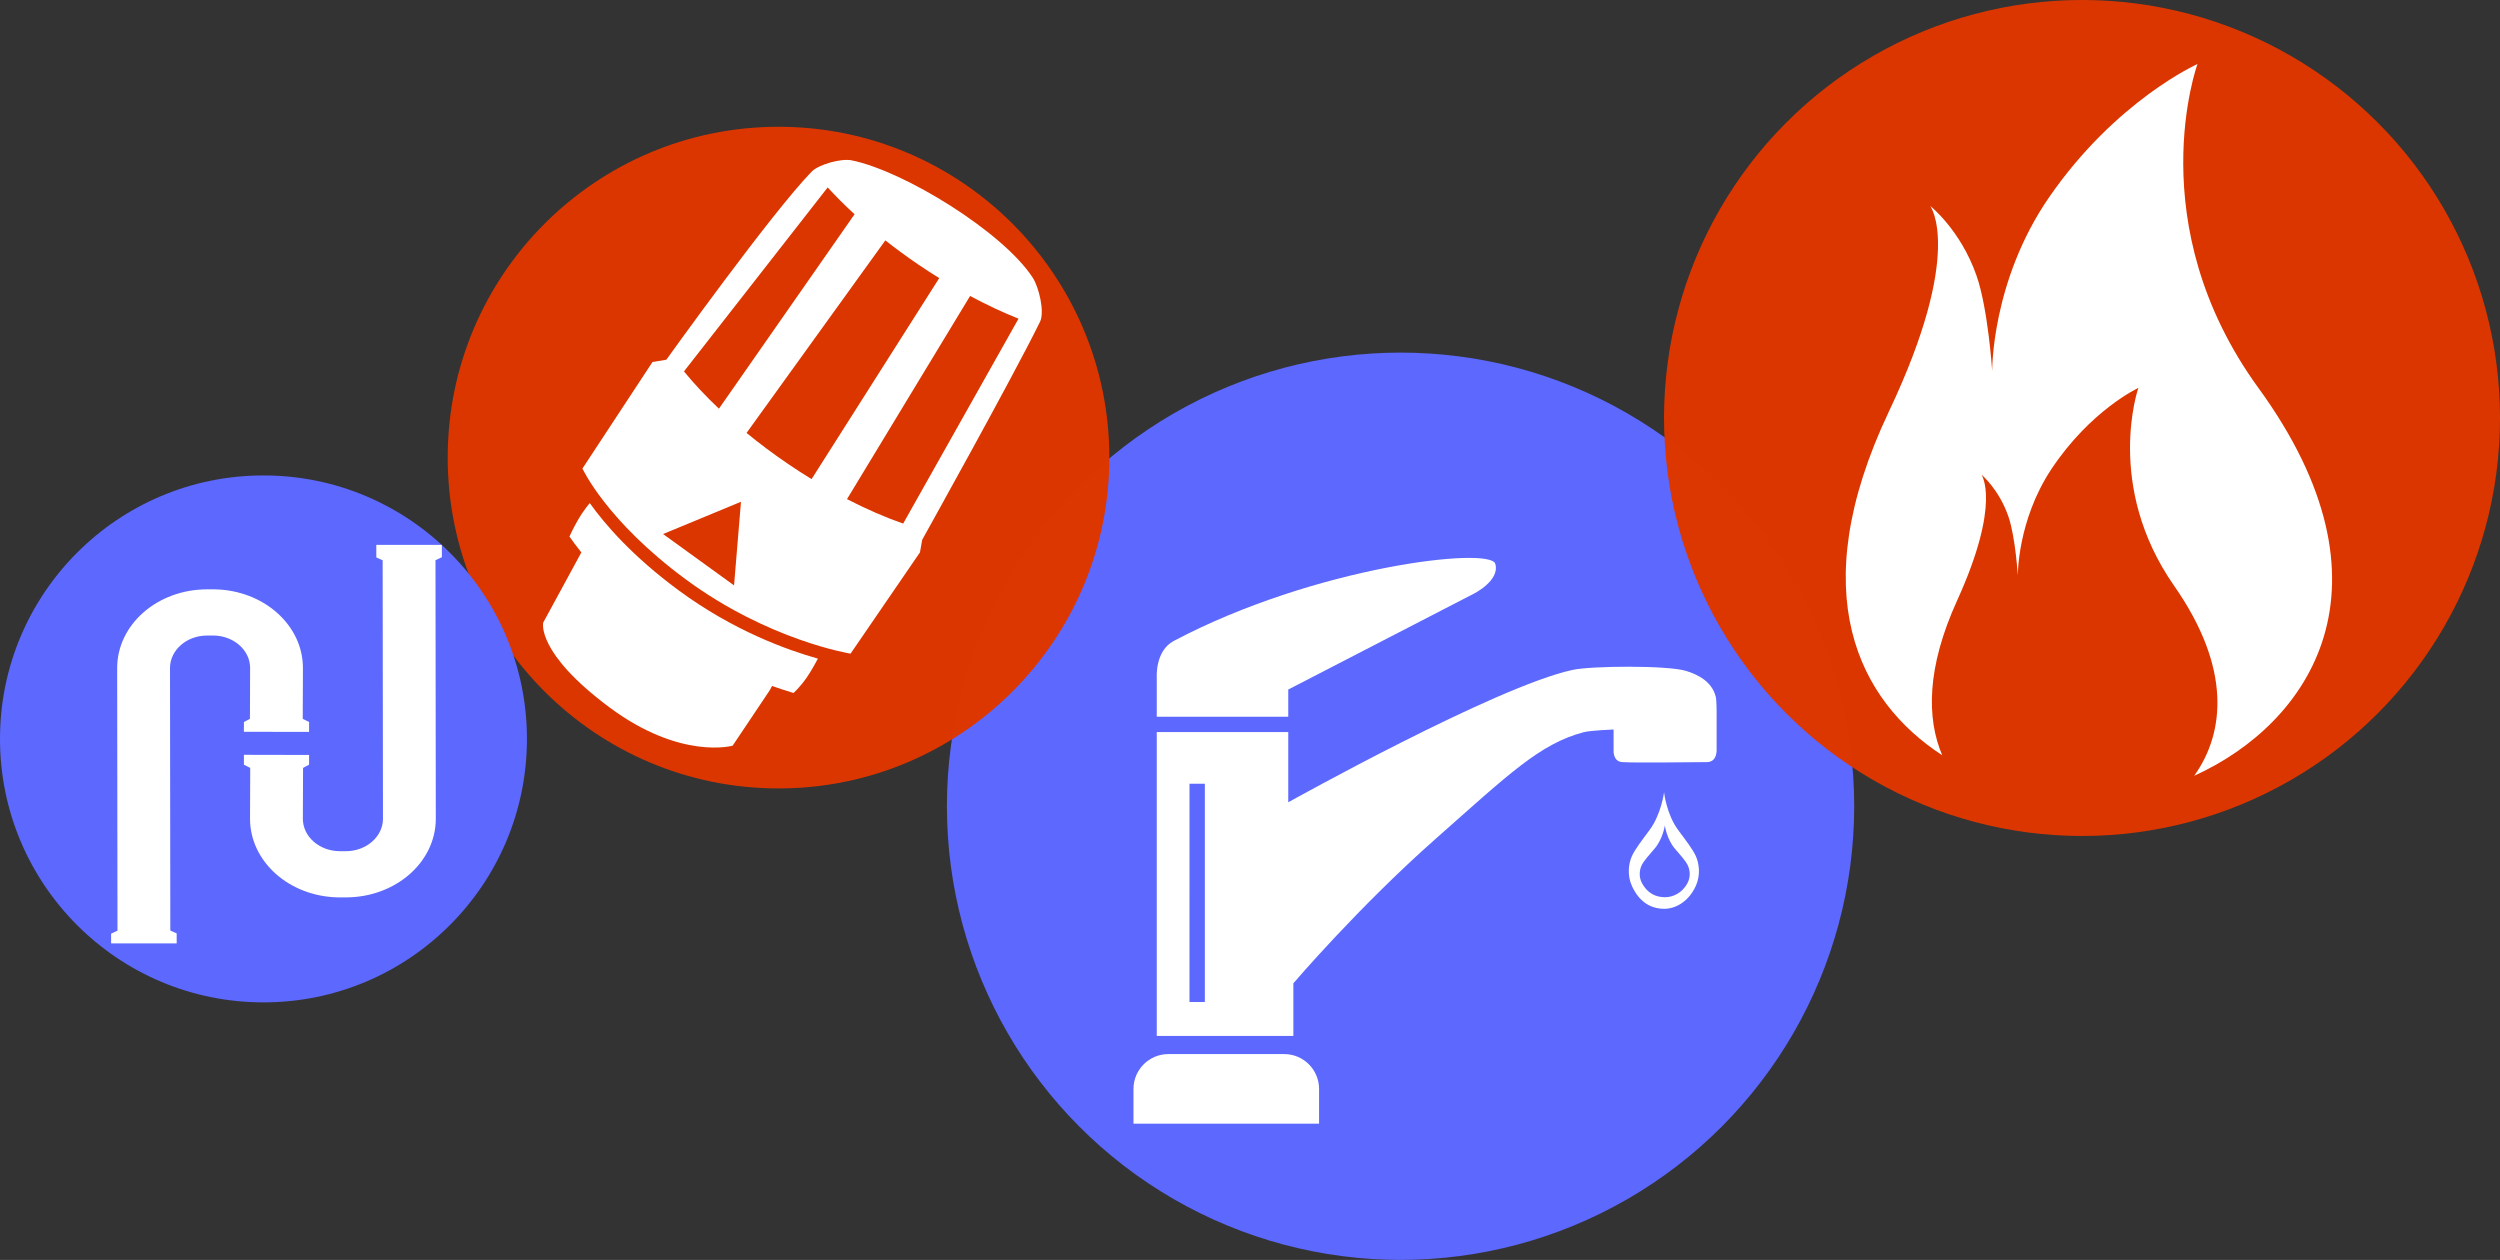 <?xml version="1.0" encoding="UTF-8" standalone="no"?>
<svg
   xmlns:dc="http://purl.org/dc/elements/1.1/"
   xmlns:cc="http://creativecommons.org/ns#"
   xmlns:rdf="http://www.w3.org/1999/02/22-rdf-syntax-ns#"
   xmlns:svg="http://www.w3.org/2000/svg"
   xmlns="http://www.w3.org/2000/svg"
   xmlns:sodipodi="http://sodipodi.sourceforge.net/DTD/sodipodi-0.dtd"
   xmlns:inkscape="http://www.inkscape.org/namespaces/inkscape"
   width="477.006mm"
   height="240.393mm"
   viewBox="0 0 477.006 240.393"
   version="1.1"
   id="svg970"
   inkscape:version="1.0.1 (3bc2e813f5, 2020-09-07)"
   sodipodi:docname="parts.svg">
  <rect x="0" y="0" width="477.006" height="240.393" fill="#333333" stroke="none"/>
  <defs
     id="defs964" />
  <sodipodi:namedview
     id="base"
     pagecolor="#ffffff"
     bordercolor="#666666"
     borderopacity="1.0"
     inkscape:pageopacity="0.0"
     inkscape:pageshadow="2"
     inkscape:zoom="0.0875"
     inkscape:cx="-2133.6593"
     inkscape:cy="704.68515"
     inkscape:document-units="mm"
     inkscape:current-layer="layer1"
     inkscape:document-rotation="0"
     showgrid="false"
     inkscape:pagecheckerboard="true"
     inkscape:window-width="1920"
     inkscape:window-height="1027"
     inkscape:window-x="1912"
     inkscape:window-y="-8"
     inkscape:window-maximized="1"
     fit-margin-top="0"
     fit-margin-left="0"
     fit-margin-right="0"
     fit-margin-bottom="0" />
  <g
     inkscape:label="Ebene 1"
     inkscape:groupmode="layer"
     id="layer1"
     transform="translate(98.274,58.964)">
    <circle
       style="opacity:0.994;fill:#5d69ff;fill-opacity:1;stroke-width:22.451"
       id="path1533"
       cx="168.955"
       cy="94.872"
       r="86.557" />
    <circle
       style="opacity:0.994;fill:#dd3700;fill-opacity:1;stroke-width:11.929"
       id="path1535"
       cx="50.271"
       cy="28.348"
       r="63.122" />
    <circle
       style="opacity:0.994;fill:#dd3700;fill-opacity:1;stroke-width:14.859"
       id="path1537"
       cx="298.979"
       cy="20.789"
       r="79.753" />
    <circle
       style="opacity:0.994;fill:#5d69ff;fill-opacity:1;stroke-width:9.11"
       id="path1539"
       cx="-48.003"
       cy="82.021"
       r="50.271" />
    <path
       fill="#ffffff"
       d="m 262.112,19.601 c 14.492,-30.565 7.898,-39.279 7.898,-39.279 0,0 5.758,4.552 8.818,13.239 2.236,6.335 3.011,18.262 3.011,18.262 0,0 -0.176,-17.134 10.855,-33.136 12.749,-18.487 28.317,-25.431 28.317,-25.431 0,0 -11.123,30.517 11.647,61.831 27.43,37.72 9.941,63.887 -12.273,73.972 5.912,-8.284 7.07,-20.635 -3.806,-36.215 -13.373,-19.141 -6.845,-37.797 -6.845,-37.797 0,0 -9.142,4.245 -16.63,15.549 -6.472,9.779 -6.371,20.252 -6.371,20.252 0,0 -0.456,-7.285 -1.764,-11.16 -1.801,-5.305 -5.184,-8.093 -5.184,-8.093 0,0 3.872,5.323 -4.632,24.016 -5.848,12.847 -5.831,22.506 -2.846,29.531 -15.846,-10.328 -26.651,-30.803 -10.193,-65.541 z"
       id="path251"
       style="stroke-width:0.144" />
    <g
       id="g261"
       transform="matrix(0.136,0,0,0.136,-1027.95,-136.658)">
      <path
         fill="#ffffff"
         d="m 8458.732,1522.303 c 0,0 -2.729,-37.814 23.895,-51.855 197.523,-104.361 443.693,-132.67 451.031,-108.24 7.037,23.432 -29.982,41.932 -29.982,41.932 l -260.438,134.525 v 38.193 h -184.506 z"
         id="path253" />
      <path
         fill="#ffffff"
         d="m 8426.074,2147.752 v -48.828 c 0,-26.879 21.992,-48.816 48.861,-48.816 h 162.705 c 26.891,0 48.807,21.938 48.807,48.816 v 48.828 z"
         id="path255" />
      <path
         fill="#ffffff"
         d="m 9170.451,1682.785 c 0,0 -3.91,30.877 -20.338,52.996 -10.259,13.859 -20.605,27.041 -25.043,37.217 -4.135,9.549 -6.756,25.793 0.279,41.23 10.7,23.281 27.073,32.068 45.605,32.068 14.471,0 33.336,-8.787 44.037,-32.068 7.067,-15.438 4.479,-31.682 0.312,-41.23 -4.448,-10.176 -14.804,-23.357 -25.054,-37.217 -16.425,-22.119 -19.798,-52.996 -19.798,-52.996 z m 15.201,79.147 c 7.348,8.561 14.729,16.662 17.854,22.938 2.986,5.875 4.845,15.877 -0.192,25.363 -7.574,14.354 -21.036,19.789 -31.393,19.789 -13.183,0 -24.838,-5.436 -32.477,-19.789 -5.006,-9.486 -3.201,-19.488 -0.226,-25.363 3.18,-6.275 10.561,-14.377 17.898,-22.938 11.71,-13.623 14.46,-32.617 14.46,-32.617 0,0 2.42,18.994 14.076,32.617 z"
         id="path257" />
      <path
         fill="#ffffff"
         d="m 8643.238,1598.377 h -184.506 v 426.301 h 191.66 v -73.881 c 0,0 91.791,-107.594 200.49,-203.479 100.899,-89.104 145.228,-132.611 206.828,-148.793 10.131,-2.598 41.941,-3.779 41.941,-3.779 v 30.016 c 0,0 -0.794,14.879 12.141,15.717 19.691,1.301 101.404,0 118.777,0 15.309,0 13.631,-18.779 13.631,-18.779 v -51.354 c 0,0 0.034,-16.543 -1.181,-21.432 -5.178,-21.25 -24.956,-31.35 -41.952,-36.453 -26.289,-7.852 -132.131,-7.111 -158.881,-1.342 -107.562,23.098 -398.949,185.73 -398.949,185.73 v -98.472 z M 8526.2,1670.85 v 306.16 h -21.54 l 0.021,-306.16 z"
         id="path259" />
    </g>
    <path
       fill="#ffffff"
       d="m 14.259,37.028 c 2.811,3.95 8.047,10.08 16.96,16.651 10.43,7.69 20.727,11.392 26.567,13.024 0,0 -1.254,2.378 -2.197,3.701 -1.368,1.93 -2.468,2.852 -2.468,2.852 -1.223,-0.367 -2.598,-0.806 -4.095,-1.343 l -0.367,0.732 -7.145,10.669 c 0,0 -9.919,2.801 -23.52,-7.326 C 3.96,65.529 5.37,59.832 5.37,59.832 l 7.276,-13.385 -0.075,-0.11 c -0.865,-1.078 -1.593,-2.068 -2.191,-2.936 0,0 0.612,-1.38 1.598,-3.108 1.102,-1.924 2.281,-3.266 2.281,-3.266 z m 28.849,-0.251 -1.323,15.953 -13.54,-9.799 z m 20.907,28.974 13.243,-19.325 0.427,-2.404 c 0,0 17.329,-31.085 22.473,-41.573 0.939,-1.911 -0.216,-6.616 -1.371,-8.41 -5.593,-8.652 -24.49,-20.371 -34.587,-22.413 -1.946,-0.394 -6.247,0.757 -7.632,2.184 -7.705,7.936 -27.704,35.864 -27.704,35.864 l -2.639,0.432 -13.365,20.324 c 0,0 4.496,9.927 19.714,21.152 15.873,11.695 31.44,14.169 31.44,14.169 z m -4.366,-88.953 c 1.558,1.697 3.268,3.411 5.131,5.117 l -25.879,37.1 c -2.523,-2.388 -4.762,-4.777 -6.671,-7.116 z m 17.18,14.638 c 1.371,0.93 2.742,1.814 4.108,2.659 L 56.574,32.453 c -1.536,-0.94 -3.073,-1.933 -4.611,-2.982 -2.763,-1.881 -5.367,-3.84 -7.793,-5.83 l 26.478,-36.738 c 1.962,1.539 4.024,3.056 6.18,4.532 z m 9.993,6.073 c 3.166,1.697 6.272,3.149 9.241,4.331 L 74.051,40.938 c -3.394,-1.184 -7.002,-2.749 -10.714,-4.669 z"
       id="path249"
       style="stroke-width:0.159" />
    <g
       id="g271"
       transform="matrix(0.147,0,0,0.147,-1088.529,-159.088)">
      <g
         id="g265">
        <path
           fill="#ffffff"
           d="m 7129.384,1614.158 0.229,-65.145 v 0 c 0,0 0.01,-0.33 0.01,-0.867 -0.024,-55.605 -50.783,-100.781 -114.04,-102.053 -1.081,-0.014 -1.279,0 -2.336,-0.014 -2.712,0 -7.474,0 -7.996,0 -64.479,0.014 -116.706,45.66 -116.738,102.066 0,0.342 0,0.65 0,0.9 l 0.4,340.014 -8.275,3.938 0.01,12.602 h 85.104 l -0.025,-12.959 -8.23,-3.674 -0.402,-340.768 c 0,-0.182 -0.01,-0.344 -0.012,-0.49 0.311,-23.047 21.747,-41.637 48.173,-41.672 0.268,-0.02 2.503,0 4.718,0 1.108,0 2.21,0 3.043,0 h 0.994 c 26.057,0.498 47.085,19.178 47.052,42.109 v 0.174 l -0.229,65.838 -7.822,4.16 -0.032,12.656 84.614,0.141 0.026,-12.797 z"
           id="path263" />
      </g>
      <g
         id="g269">
        <path
           fill="#ffffff"
           d="m 7309.938,1388.309 h -85.079 l 0.01,16.379 8.231,3.678 0.407,335.42 c 0,0.182 0,0.336 0.01,0.479 -0.319,23.064 -21.729,41.65 -48.155,41.676 -0.272,0.014 -2.508,0 -4.729,0 -1.121,0 -2.216,0 -3.052,0 h -0.985 c -26.059,-0.498 -47.079,-19.176 -47.053,-42.08 v -0.209 l 0.249,-65.813 7.798,-4.172 0.038,-12.635 -84.608,-0.176 -0.038,12.811 8.231,4.172 -0.241,65.154 v 0 c 0,0 -0.01,0.314 -0.01,0.867 0.05,55.578 50.771,100.762 114.047,102.045 1.075,0.01 1.291,0 2.335,0.01 2.725,0 7.474,0 8.016,0 64.478,-0.01 116.707,-45.688 116.731,-102.053 0,-0.363 0,-0.666 -0.012,-0.922 l -0.401,-334.68 8.275,-3.908 z"
           id="path267" />
      </g>
    </g>
  </g>
</svg>
